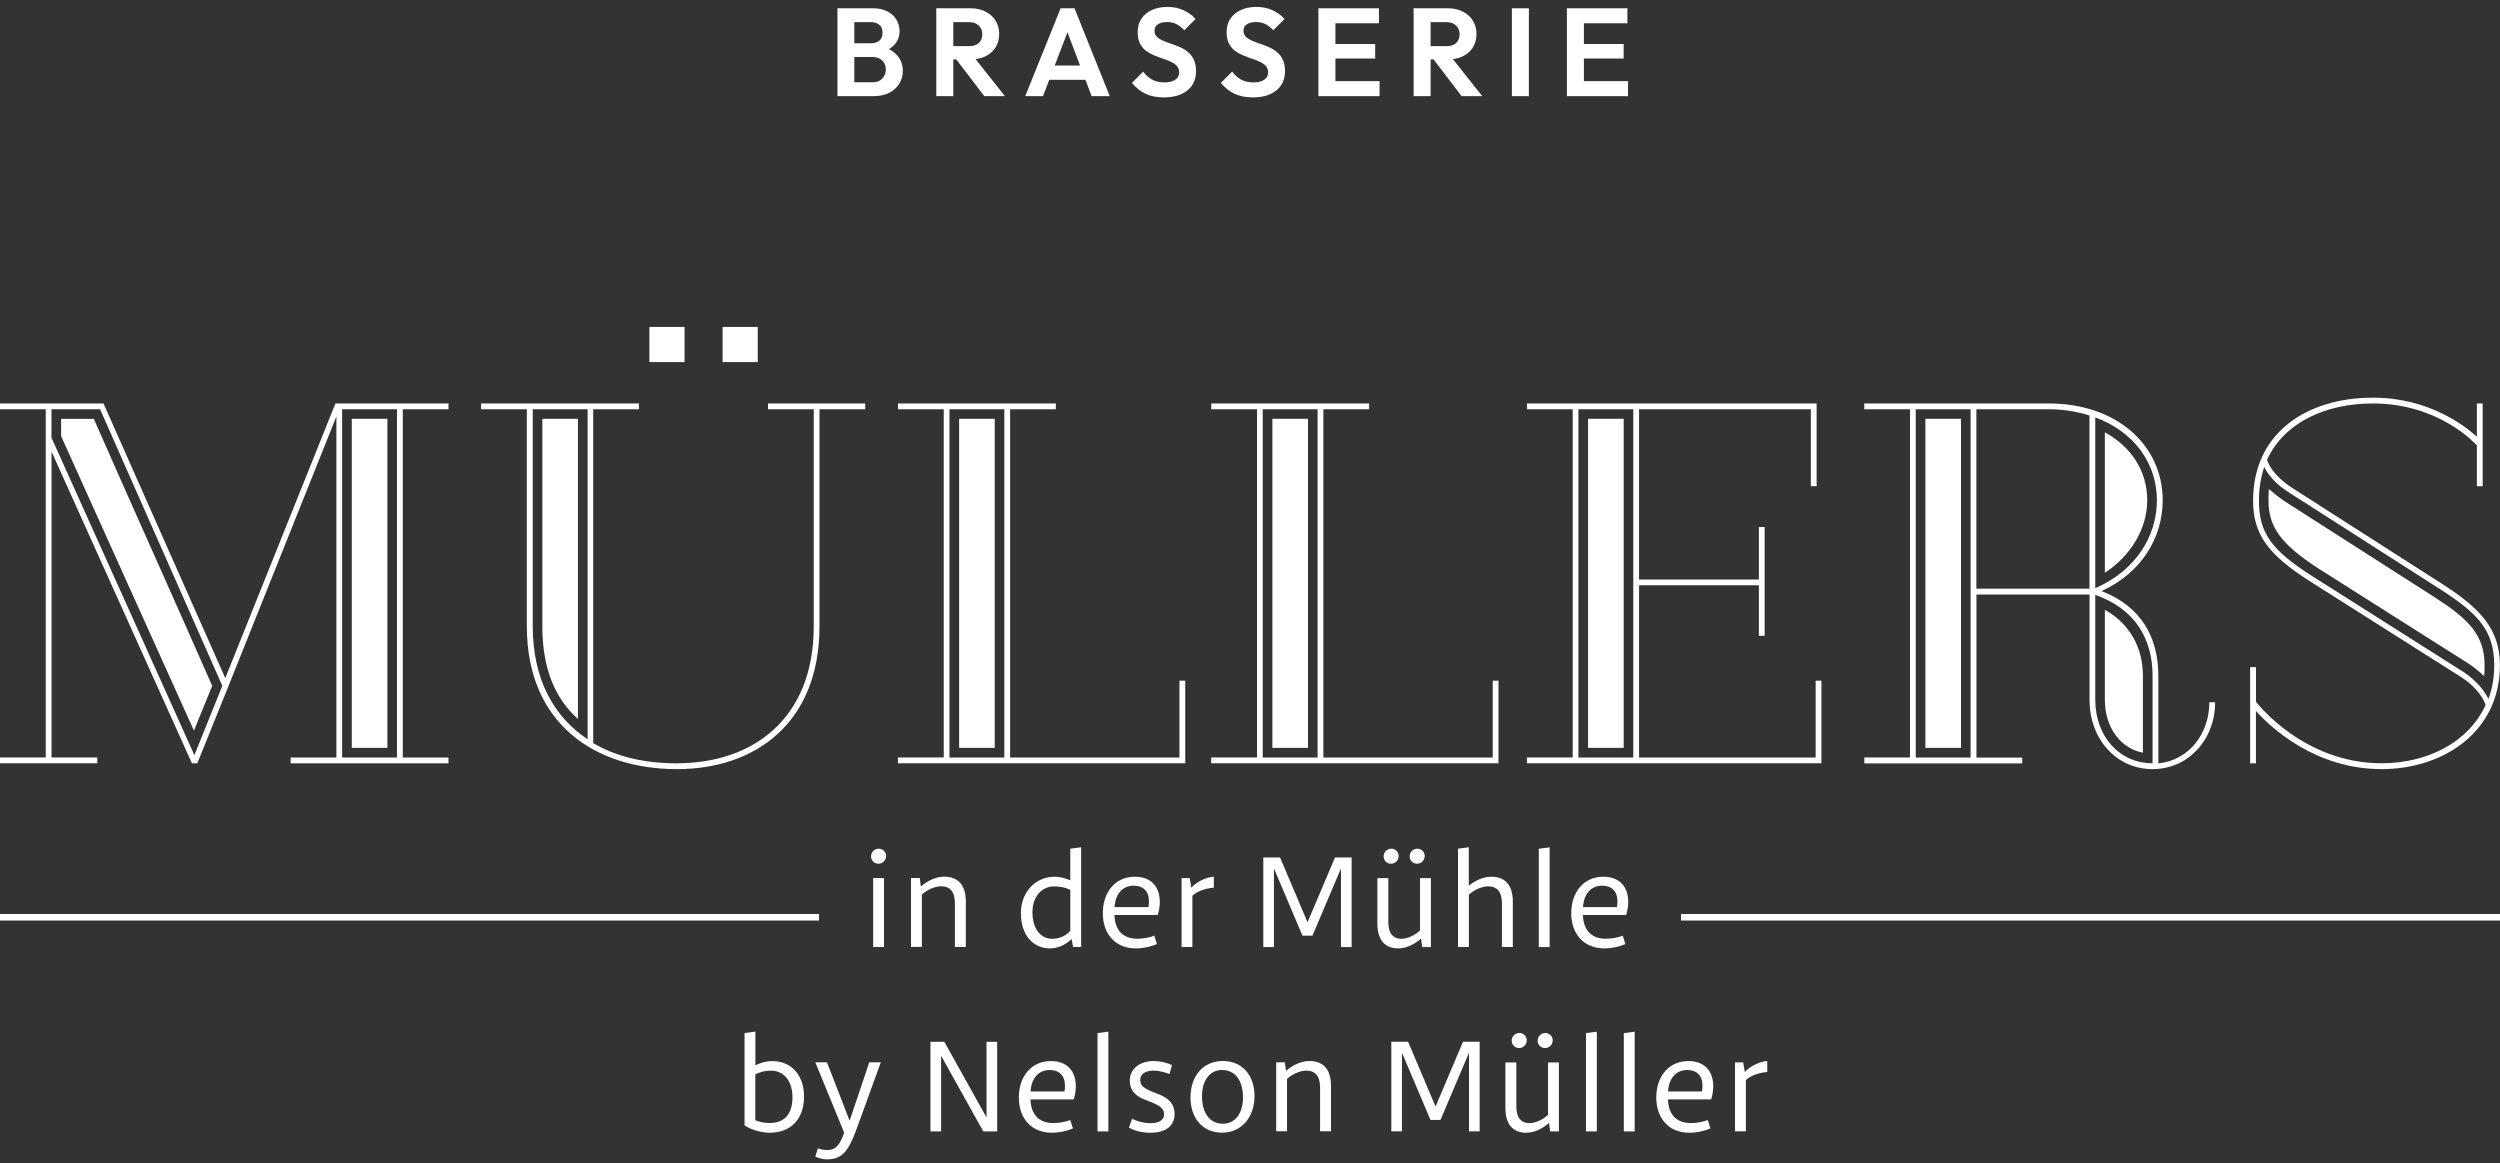 <svg width="260" height="121" viewBox="0 0 260 121" fill="none" xmlns="http://www.w3.org/2000/svg">
<rect x="0" y="0" width="260" height="121" fill="#333333" stroke="none"/>
<path d="M88.394 10V8.557H90.773C91.197 8.557 91.527 8.427 91.761 8.167C92.003 7.907 92.125 7.599 92.125 7.244C92.125 7.001 92.073 6.78 91.969 6.581C91.865 6.382 91.709 6.226 91.501 6.113C91.301 5.992 91.059 5.931 90.773 5.931H88.394V4.501H90.578C90.942 4.501 91.232 4.41 91.449 4.228C91.674 4.046 91.787 3.773 91.787 3.409C91.787 3.036 91.674 2.759 91.449 2.577C91.232 2.395 90.942 2.304 90.578 2.304H88.394V0.861H90.786C91.392 0.861 91.899 0.974 92.307 1.199C92.723 1.416 93.035 1.706 93.243 2.07C93.451 2.425 93.555 2.815 93.555 3.24C93.555 3.76 93.394 4.211 93.074 4.592C92.762 4.965 92.302 5.242 91.696 5.424L91.774 4.852C92.45 5.043 92.97 5.359 93.334 5.801C93.706 6.234 93.893 6.759 93.893 7.374C93.893 7.859 93.771 8.301 93.529 8.7C93.295 9.09 92.948 9.406 92.489 9.649C92.038 9.883 91.488 10 90.838 10H88.394ZM87.094 10V0.861H88.849V10H87.094Z" fill="white"/>
<path d="M98.675 6.178V4.8H100.794C101.227 4.8 101.561 4.692 101.795 4.475C102.038 4.25 102.159 3.942 102.159 3.552C102.159 3.197 102.038 2.902 101.795 2.668C101.561 2.425 101.227 2.304 100.794 2.304H98.675V0.861H100.95C101.539 0.861 102.055 0.978 102.497 1.212C102.948 1.437 103.294 1.749 103.537 2.148C103.788 2.547 103.914 3.006 103.914 3.526C103.914 4.063 103.788 4.531 103.537 4.93C103.294 5.32 102.948 5.628 102.497 5.853C102.046 6.07 101.522 6.178 100.924 6.178H98.675ZM97.375 10V0.861H99.143V10H97.375ZM102.367 10L99.351 6.048L100.976 5.541L104.512 10H102.367Z" fill="white"/>
<path d="M106.625 10L110.304 0.861H111.747L115.413 10H113.528L110.694 2.499H111.344L108.471 10H106.625ZM108.575 8.297V6.815H113.489V8.297H108.575Z" fill="white"/>
<path d="M121.034 10.13C120.297 10.13 119.664 10.004 119.136 9.753C118.616 9.502 118.143 9.125 117.719 8.622L118.889 7.452C119.157 7.807 119.469 8.085 119.825 8.284C120.18 8.475 120.613 8.57 121.125 8.57C121.584 8.57 121.948 8.479 122.217 8.297C122.494 8.115 122.633 7.864 122.633 7.543C122.633 7.266 122.555 7.04 122.399 6.867C122.243 6.694 122.035 6.546 121.775 6.425C121.523 6.304 121.242 6.195 120.93 6.1C120.626 5.996 120.319 5.879 120.007 5.749C119.703 5.619 119.422 5.459 119.162 5.268C118.91 5.069 118.707 4.817 118.551 4.514C118.395 4.202 118.317 3.812 118.317 3.344C118.317 2.789 118.451 2.317 118.72 1.927C118.988 1.537 119.357 1.238 119.825 1.03C120.293 0.822 120.821 0.718 121.411 0.718C122.035 0.718 122.598 0.835 123.101 1.069C123.603 1.303 124.015 1.606 124.336 1.979L123.166 3.149C122.897 2.854 122.62 2.638 122.334 2.499C122.056 2.36 121.74 2.291 121.385 2.291C120.977 2.291 120.657 2.369 120.423 2.525C120.189 2.681 120.072 2.906 120.072 3.201C120.072 3.452 120.15 3.656 120.306 3.812C120.462 3.968 120.665 4.102 120.917 4.215C121.177 4.328 121.458 4.436 121.762 4.54C122.074 4.644 122.381 4.761 122.685 4.891C122.997 5.021 123.278 5.19 123.53 5.398C123.79 5.606 123.998 5.875 124.154 6.204C124.31 6.525 124.388 6.923 124.388 7.4C124.388 8.249 124.089 8.917 123.491 9.402C122.893 9.887 122.074 10.13 121.034 10.13Z" fill="white"/>
<path d="M130.286 10.13C129.55 10.13 128.917 10.004 128.388 9.753C127.868 9.502 127.396 9.125 126.971 8.622L128.141 7.452C128.41 7.807 128.722 8.085 129.077 8.284C129.433 8.475 129.866 8.57 130.377 8.57C130.837 8.57 131.201 8.479 131.469 8.297C131.747 8.115 131.885 7.864 131.885 7.543C131.885 7.266 131.807 7.04 131.651 6.867C131.495 6.694 131.287 6.546 131.027 6.425C130.776 6.304 130.494 6.195 130.182 6.1C129.879 5.996 129.571 5.879 129.259 5.749C128.956 5.619 128.674 5.459 128.414 5.268C128.163 5.069 127.959 4.817 127.803 4.514C127.647 4.202 127.569 3.812 127.569 3.344C127.569 2.789 127.704 2.317 127.972 1.927C128.241 1.537 128.609 1.238 129.077 1.03C129.545 0.822 130.074 0.718 130.663 0.718C131.287 0.718 131.851 0.835 132.353 1.069C132.856 1.303 133.268 1.606 133.588 1.979L132.418 3.149C132.15 2.854 131.872 2.638 131.586 2.499C131.309 2.36 130.993 2.291 130.637 2.291C130.23 2.291 129.909 2.369 129.675 2.525C129.441 2.681 129.324 2.906 129.324 3.201C129.324 3.452 129.402 3.656 129.558 3.812C129.714 3.968 129.918 4.102 130.169 4.215C130.429 4.328 130.711 4.436 131.014 4.54C131.326 4.644 131.634 4.761 131.937 4.891C132.249 5.021 132.531 5.19 132.782 5.398C133.042 5.606 133.25 5.875 133.406 6.204C133.562 6.525 133.64 6.923 133.64 7.4C133.64 8.249 133.341 8.917 132.743 9.402C132.145 9.887 131.326 10.13 130.286 10.13Z" fill="white"/>
<path d="M137.116 10V0.861H138.884V10H137.116ZM138.416 10V8.44H143.473V10H138.416ZM138.416 6.087V4.579H143.018V6.087H138.416ZM138.416 2.421V0.861H143.408V2.421H138.416Z" fill="white"/>
<path d="M148.316 6.178V4.8H150.435C150.868 4.8 151.202 4.692 151.436 4.475C151.679 4.25 151.8 3.942 151.8 3.552C151.8 3.197 151.679 2.902 151.436 2.668C151.202 2.425 150.868 2.304 150.435 2.304H148.316V0.861H150.591C151.18 0.861 151.696 0.978 152.138 1.212C152.589 1.437 152.935 1.749 153.178 2.148C153.429 2.547 153.555 3.006 153.555 3.526C153.555 4.063 153.429 4.531 153.178 4.93C152.935 5.32 152.589 5.628 152.138 5.853C151.687 6.07 151.163 6.178 150.565 6.178H148.316ZM147.016 10V0.861H148.784V10H147.016ZM152.008 10L148.992 6.048L150.617 5.541L154.153 10H152.008Z" fill="white"/>
<path d="M157.234 10V0.861H159.002V10H157.234Z" fill="white"/>
<path d="M162.957 10V0.861H164.725V10H162.957ZM164.257 10V8.44H169.314V10H164.257ZM164.257 6.087V4.579H168.859V6.087H164.257ZM164.257 2.421V0.861H169.249V2.421H164.257Z" fill="white"/>
<path d="M0 78.779H4.757V42.561H0V41.96H10.764L23.428 70.525L34.883 41.96H46.645V42.561H41.888V78.786H46.645V79.387H30.228V78.786H34.985V43.312L23.77 71.332L20.517 79.387H19.963L5.358 46.961V78.779H10.115V79.38H0V78.779ZM23.121 71.325L10.409 42.561H5.351V45.512L20.216 78.533L23.121 71.332V71.325ZM6.356 45.362V43.565H9.759C13.86 52.919 17.968 61.978 22.068 71.332L20.168 75.984L6.356 45.362ZM41.286 78.779V42.561H35.58V78.786H41.286V78.779ZM36.584 43.558H40.289V77.781H36.584V43.558ZM70.415 79.38C78.171 79.38 84.63 74.878 84.63 65.121V42.561H79.873V41.96H89.981V42.561H85.225V65.128C85.225 75.281 78.465 79.988 70.408 79.988C61.899 79.988 54.791 75.287 54.791 65.128V42.561H50.034V41.96H66.451V42.561H61.694V77.282C64.147 78.738 67.148 79.387 70.401 79.387L70.415 79.38ZM61.113 42.561H55.406V65.128C55.406 70.73 57.655 74.584 61.113 76.886V42.561ZM56.404 65.121V43.558H60.108V74.775C57.709 72.623 56.404 69.521 56.404 65.121ZM93.392 78.779H98.148V42.561H93.392V41.96H109.808V42.561H105.051V78.786H122.663V70.792H123.265V79.38H93.385V78.779H93.392ZM104.45 78.779V42.561H98.743V78.786H104.45V78.779ZM99.748 43.558H103.452V77.781H99.748V43.558ZM125.971 78.779H130.728V42.561H125.971V41.96H142.387V42.561H137.631V78.786H155.243V70.792H155.844V79.38H125.964V78.779H125.971ZM137.029 78.779V42.561H131.322V78.786H137.029V78.779ZM132.327 43.558H136.031V77.781H132.327V43.558ZM158.803 78.779H163.56V42.561H158.803V41.96H188.929V50.562H188.328V42.561H170.463V60.27H182.922V54.818H183.523V66.125H182.922V60.871H170.463V78.786H188.827V70.792H189.428V79.38H158.797V78.779H158.803ZM169.861 78.779V42.561H164.155V78.786H169.861V78.779ZM165.159 43.558H168.864V77.781H165.159V43.558ZM193.884 78.779H198.641V42.561H193.884V41.96H213.055C220.21 41.96 224.919 46.36 224.919 52.017C224.919 55.918 222.718 59.573 218.563 61.473C222.712 63.071 224.468 66.323 224.468 70.279V79.387C227.571 79.086 229.772 76.388 229.772 73.033H230.373C230.373 76.886 227.619 79.988 223.867 79.988C220.115 79.988 217.313 76.886 217.313 72.787V61.828H205.551V78.793H210.307V79.394H193.891V78.793L193.884 78.779ZM204.942 78.779V42.561H199.236V78.786H204.942V78.779ZM200.24 43.558H203.944V77.781H200.24V43.558ZM217.306 61.22V43.21C216.007 42.807 214.599 42.561 213.048 42.561H205.544V61.22H217.306ZM224.318 52.017C224.318 48.115 221.864 44.863 217.907 43.408V61.172C222.062 59.368 224.318 55.816 224.318 52.017ZM223.867 79.38V70.273C223.867 66.467 222.062 63.317 217.907 61.869V72.773C217.907 76.572 220.408 79.38 223.867 79.38ZM218.905 44.959C221.659 46.462 223.313 49.011 223.313 52.017C223.313 55.023 221.563 57.824 218.905 59.573V44.966V44.959ZM218.905 63.42C221.509 64.868 222.862 67.376 222.862 70.273V78.28C220.511 77.829 218.905 75.629 218.905 72.773V63.42ZM234.023 69.384H234.624V72.978C234.925 73.381 239.729 79.38 247.684 79.38C252.339 79.38 256.692 77.276 258.496 73.327C258.394 72.924 257.793 71.578 255.893 70.375L240.18 60.42C235.875 57.667 234.323 55.569 234.323 52.065C234.323 44.911 240.03 41.358 246.782 41.358C252.537 41.358 256.241 44.207 257.594 45.41V41.96H258.196V50.562H257.594V46.312C257.396 46.114 253.637 41.96 246.782 41.96C241.882 41.96 237.576 43.914 235.772 47.815C235.875 48.115 236.271 49.366 238.424 50.766L254.136 60.824C257.84 63.222 259.993 65.374 259.993 69.179C259.993 76.135 254.088 79.988 247.678 79.988C240.775 79.988 236.121 75.636 234.617 73.935V79.387H234.016V69.391L234.023 69.384ZM256.193 69.876C257.697 70.874 258.449 71.981 258.797 72.678C259.2 71.625 259.399 70.478 259.399 69.179C259.399 65.524 257.649 63.775 253.842 61.322L238.13 51.265C236.579 50.316 235.827 49.263 235.478 48.566C235.13 49.619 234.932 50.766 234.932 52.071C234.932 55.426 236.23 57.223 240.488 59.928L256.2 69.883L256.193 69.876ZM235.923 52.065C235.923 51.764 235.923 51.163 235.97 50.862C236.421 51.258 236.92 51.661 237.57 52.112L253.289 62.169C256.692 64.37 258.394 66.023 258.394 69.173C258.394 69.473 258.394 70.02 258.346 70.32C257.943 69.917 257.341 69.419 256.74 69.022L241.028 59.068C237.371 56.663 235.923 54.914 235.923 52.065ZM71.194 34H67.537V37.655H71.194V34ZM78.807 34H75.151V37.655H78.807V34ZM78.561 107.297V110.795C79.149 110.501 79.737 110.351 80.311 110.351C82.299 110.351 83.618 111.82 83.618 114.02C83.618 116.384 82.272 117.805 80.01 117.805C79.19 117.805 78.028 117.463 77.433 117.04V107.433L78.561 107.29V107.297ZM80.126 111.348C79.579 111.348 79.046 111.471 78.554 111.738V116.5C79.005 116.698 79.545 116.794 80.044 116.794C81.589 116.794 82.416 115.858 82.416 114.122C82.416 112.387 81.507 111.341 80.126 111.341V111.348ZM91.601 110.487L89.059 117.491C88.218 119.8 87.507 120.572 86.024 120.572C85.457 120.572 84.944 120.367 84.787 120.285L85.061 119.424C85.204 119.479 85.573 119.609 86.031 119.609C86.872 119.609 87.33 119.144 87.794 117.798L84.794 110.481H86.004L88.362 116.555L90.405 110.481H91.601V110.487ZM97.875 109.797V117.668H96.768V108.349H98.21L102.598 116.213V108.349H103.705V117.668H102.263L97.875 109.797ZM107.17 114.327C107.211 115.905 108.051 116.8 109.548 116.8C110.177 116.8 110.874 116.657 111.311 116.486L111.585 117.354C111.106 117.573 110.252 117.805 109.398 117.805C107.272 117.805 105.96 116.322 105.96 114.143C105.96 111.963 107.245 110.351 109.295 110.351C110.949 110.351 111.886 111.355 111.886 112.981C111.886 113.521 111.762 114.061 111.667 114.334H107.17V114.327ZM107.177 113.514H110.696C110.744 113.337 110.765 113.145 110.758 112.899C110.751 111.833 110.136 111.28 109.165 111.28C107.983 111.28 107.259 112.175 107.177 113.514ZM115.269 107.297V117.668H114.141V107.44L115.269 107.297ZM117.729 116.35C118.112 116.541 118.816 116.807 119.643 116.807C120.469 116.807 121.064 116.548 121.064 115.885C121.064 115.277 120.599 114.976 119.636 114.587L119.041 114.355C118.084 113.986 117.497 113.378 117.497 112.387C117.497 111.082 118.638 110.351 119.936 110.351C120.832 110.351 121.563 110.61 121.891 110.774L121.624 111.704C121.262 111.56 120.668 111.348 119.936 111.348C119.137 111.348 118.583 111.69 118.583 112.319C118.583 112.838 118.843 113.145 119.875 113.555L120.483 113.794C121.563 114.218 122.158 114.826 122.158 115.837C122.158 117.053 121.283 117.805 119.656 117.805C118.645 117.805 117.907 117.552 117.415 117.279L117.729 116.356V116.35ZM123.811 114.129C123.811 111.861 125.165 110.344 127.181 110.344C129.197 110.344 130.468 111.827 130.468 114.006C130.468 116.186 129.115 117.798 127.099 117.798C125.083 117.798 123.811 116.309 123.811 114.129ZM129.272 114.129C129.272 112.366 128.445 111.28 127.099 111.28C125.828 111.28 125.007 112.353 125.007 114.013C125.007 115.776 125.834 116.869 127.181 116.869C128.452 116.869 129.272 115.796 129.272 114.129ZM133.632 110.487L133.749 111.362C134.514 110.713 135.382 110.344 136.182 110.344C137.644 110.344 138.423 111.239 138.423 112.933V117.655H137.289V113.097C137.289 111.936 136.797 111.341 135.84 111.341C135.239 111.341 134.384 111.71 133.851 112.209V117.655H132.723V110.481H133.632V110.487ZM144.711 108.342H146.44L149.297 115.079L152.154 108.342H153.883V117.661H152.776V109.483L149.809 116.473H148.771L145.804 109.483V117.661H144.697V108.342H144.711ZM161.216 117.661L161.1 116.787C160.355 117.436 159.514 117.805 158.735 117.805C157.32 117.805 156.562 116.91 156.562 115.215V110.494H157.696V115.051C157.696 116.213 158.168 116.807 159.077 116.807C159.658 116.807 160.485 116.438 160.997 115.94V110.494H162.125V117.668H161.216V117.661ZM158.031 107.433C158.428 107.433 158.783 107.775 158.783 108.178C158.783 108.65 158.428 108.998 157.97 108.998C157.566 108.998 157.218 108.656 157.218 108.24C157.218 107.782 157.566 107.433 158.031 107.433ZM160.731 107.433C161.127 107.433 161.483 107.775 161.483 108.178C161.483 108.65 161.127 108.998 160.669 108.998C160.259 108.998 159.917 108.656 159.917 108.24C159.917 107.782 160.266 107.433 160.731 107.433ZM166.068 107.297V117.668H164.941V107.44L166.068 107.297ZM170.005 107.297V117.668H168.877V107.44L170.005 107.297ZM173.47 114.327C173.511 115.905 174.352 116.8 175.848 116.8C176.477 116.8 177.174 116.657 177.612 116.486L177.885 117.354C177.407 117.573 176.552 117.805 175.698 117.805C173.573 117.805 172.253 116.322 172.253 114.143C172.253 111.963 173.538 110.351 175.589 110.351C177.243 110.351 178.179 111.355 178.179 112.981C178.179 113.521 178.049 114.061 177.96 114.334H173.463L173.47 114.327ZM173.477 113.514H176.997C177.044 113.337 177.065 113.145 177.058 112.899C177.051 111.833 176.436 111.28 175.466 111.28C174.283 111.28 173.559 112.175 173.477 113.514ZM181.289 110.487L181.466 111.499C181.835 111.027 182.86 110.405 183.797 110.351V111.492C182.942 111.54 182.02 111.888 181.569 112.332V117.661H180.441V110.487H181.289ZM85.177 95.053H0V95.737H85.177V95.053ZM260 95.053H174.823V95.737H260V95.053ZM91.403 88.262C91.799 88.262 92.155 88.604 92.155 89.007C92.155 89.478 91.799 89.827 91.341 89.827C90.931 89.827 90.59 89.485 90.59 89.068C90.59 88.611 90.938 88.262 91.403 88.262ZM91.936 91.316V98.49H90.808V91.316H91.936ZM95.654 91.316L95.77 92.191C96.535 91.541 97.403 91.173 98.203 91.173C99.666 91.173 100.445 92.068 100.445 93.762V98.483H99.31V93.926C99.31 92.764 98.818 92.17 97.861 92.17C97.26 92.17 96.406 92.539 95.873 93.038V98.483H94.745V91.309H95.654V91.316ZM111.598 98.49L111.448 97.663C110.792 98.285 109.999 98.633 109.213 98.633C107.375 98.633 106.172 97.178 106.172 94.978C106.172 92.778 107.682 91.179 109.685 91.179C110.191 91.179 110.806 91.323 111.311 91.555V88.262L112.439 88.118V98.49H111.598ZM111.311 92.546C110.86 92.314 110.245 92.184 109.644 92.184C108.291 92.184 107.375 93.311 107.375 94.869C107.375 96.55 108.188 97.636 109.432 97.636C110.177 97.636 110.901 97.308 111.311 96.796V92.553V92.546ZM115.904 95.156C115.945 96.734 116.786 97.629 118.282 97.629C118.911 97.629 119.608 97.486 120.046 97.315L120.319 98.183C119.841 98.401 118.986 98.633 118.132 98.633C116.007 98.633 114.694 97.151 114.694 94.971C114.694 92.792 115.979 91.179 118.03 91.179C119.684 91.179 120.62 92.184 120.62 93.81C120.62 94.35 120.497 94.889 120.401 95.163H115.904V95.156ZM115.911 94.343H119.431C119.478 94.165 119.499 93.974 119.492 93.728C119.492 92.662 118.87 92.109 117.9 92.109C116.717 92.109 115.993 93.004 115.911 94.343ZM123.723 91.316L123.9 92.327C124.269 91.856 125.295 91.234 126.238 91.179V92.32C125.383 92.368 124.461 92.717 124.01 93.161V98.49H122.882V91.316H123.729H123.723ZM131.398 89.177H133.127L135.983 95.914L138.84 89.177H140.569V98.497H139.462V90.319L136.496 97.308H135.457L132.491 90.319V98.497H131.384V89.177H131.398ZM147.903 98.49L147.786 97.615C147.042 98.264 146.201 98.633 145.422 98.633C144.007 98.633 143.248 97.738 143.248 96.044V91.323H144.383V95.88C144.383 97.041 144.855 97.636 145.763 97.636C146.344 97.636 147.171 97.267 147.684 96.768V91.323H148.812V98.497H147.903V98.49ZM144.711 88.262C145.107 88.262 145.463 88.604 145.463 89.007C145.463 89.478 145.107 89.827 144.649 89.827C144.239 89.827 143.898 89.485 143.898 89.068C143.898 88.611 144.246 88.262 144.711 88.262ZM147.417 88.262C147.814 88.262 148.169 88.604 148.169 89.007C148.169 89.478 147.814 89.827 147.356 89.827C146.953 89.827 146.604 89.485 146.604 89.068C146.604 88.611 146.953 88.262 147.417 88.262ZM152.755 88.125V92.115C153.493 91.514 154.327 91.179 155.092 91.179C156.555 91.179 157.334 92.074 157.334 93.769V98.49H156.2V93.933C156.2 92.771 155.707 92.177 154.751 92.177C154.149 92.177 153.295 92.546 152.762 93.045V98.49H151.634V88.262L152.762 88.118L152.755 88.125ZM161.161 88.125V98.497H160.034V88.269L161.161 88.125ZM164.626 95.156C164.667 96.734 165.508 97.629 167.005 97.629C167.633 97.629 168.331 97.486 168.768 97.315L169.041 98.183C168.563 98.401 167.709 98.633 166.854 98.633C164.729 98.633 163.41 97.151 163.41 94.971C163.41 92.792 164.695 91.179 166.745 91.179C168.399 91.179 169.335 92.184 169.335 93.81C169.335 94.35 169.205 94.889 169.117 95.163H164.62L164.626 95.156ZM164.633 94.343H168.153C168.201 94.165 168.221 93.974 168.214 93.728C168.208 92.662 167.592 92.109 166.622 92.109C165.44 92.109 164.715 93.004 164.633 94.343Z" fill="white"/>
</svg>
